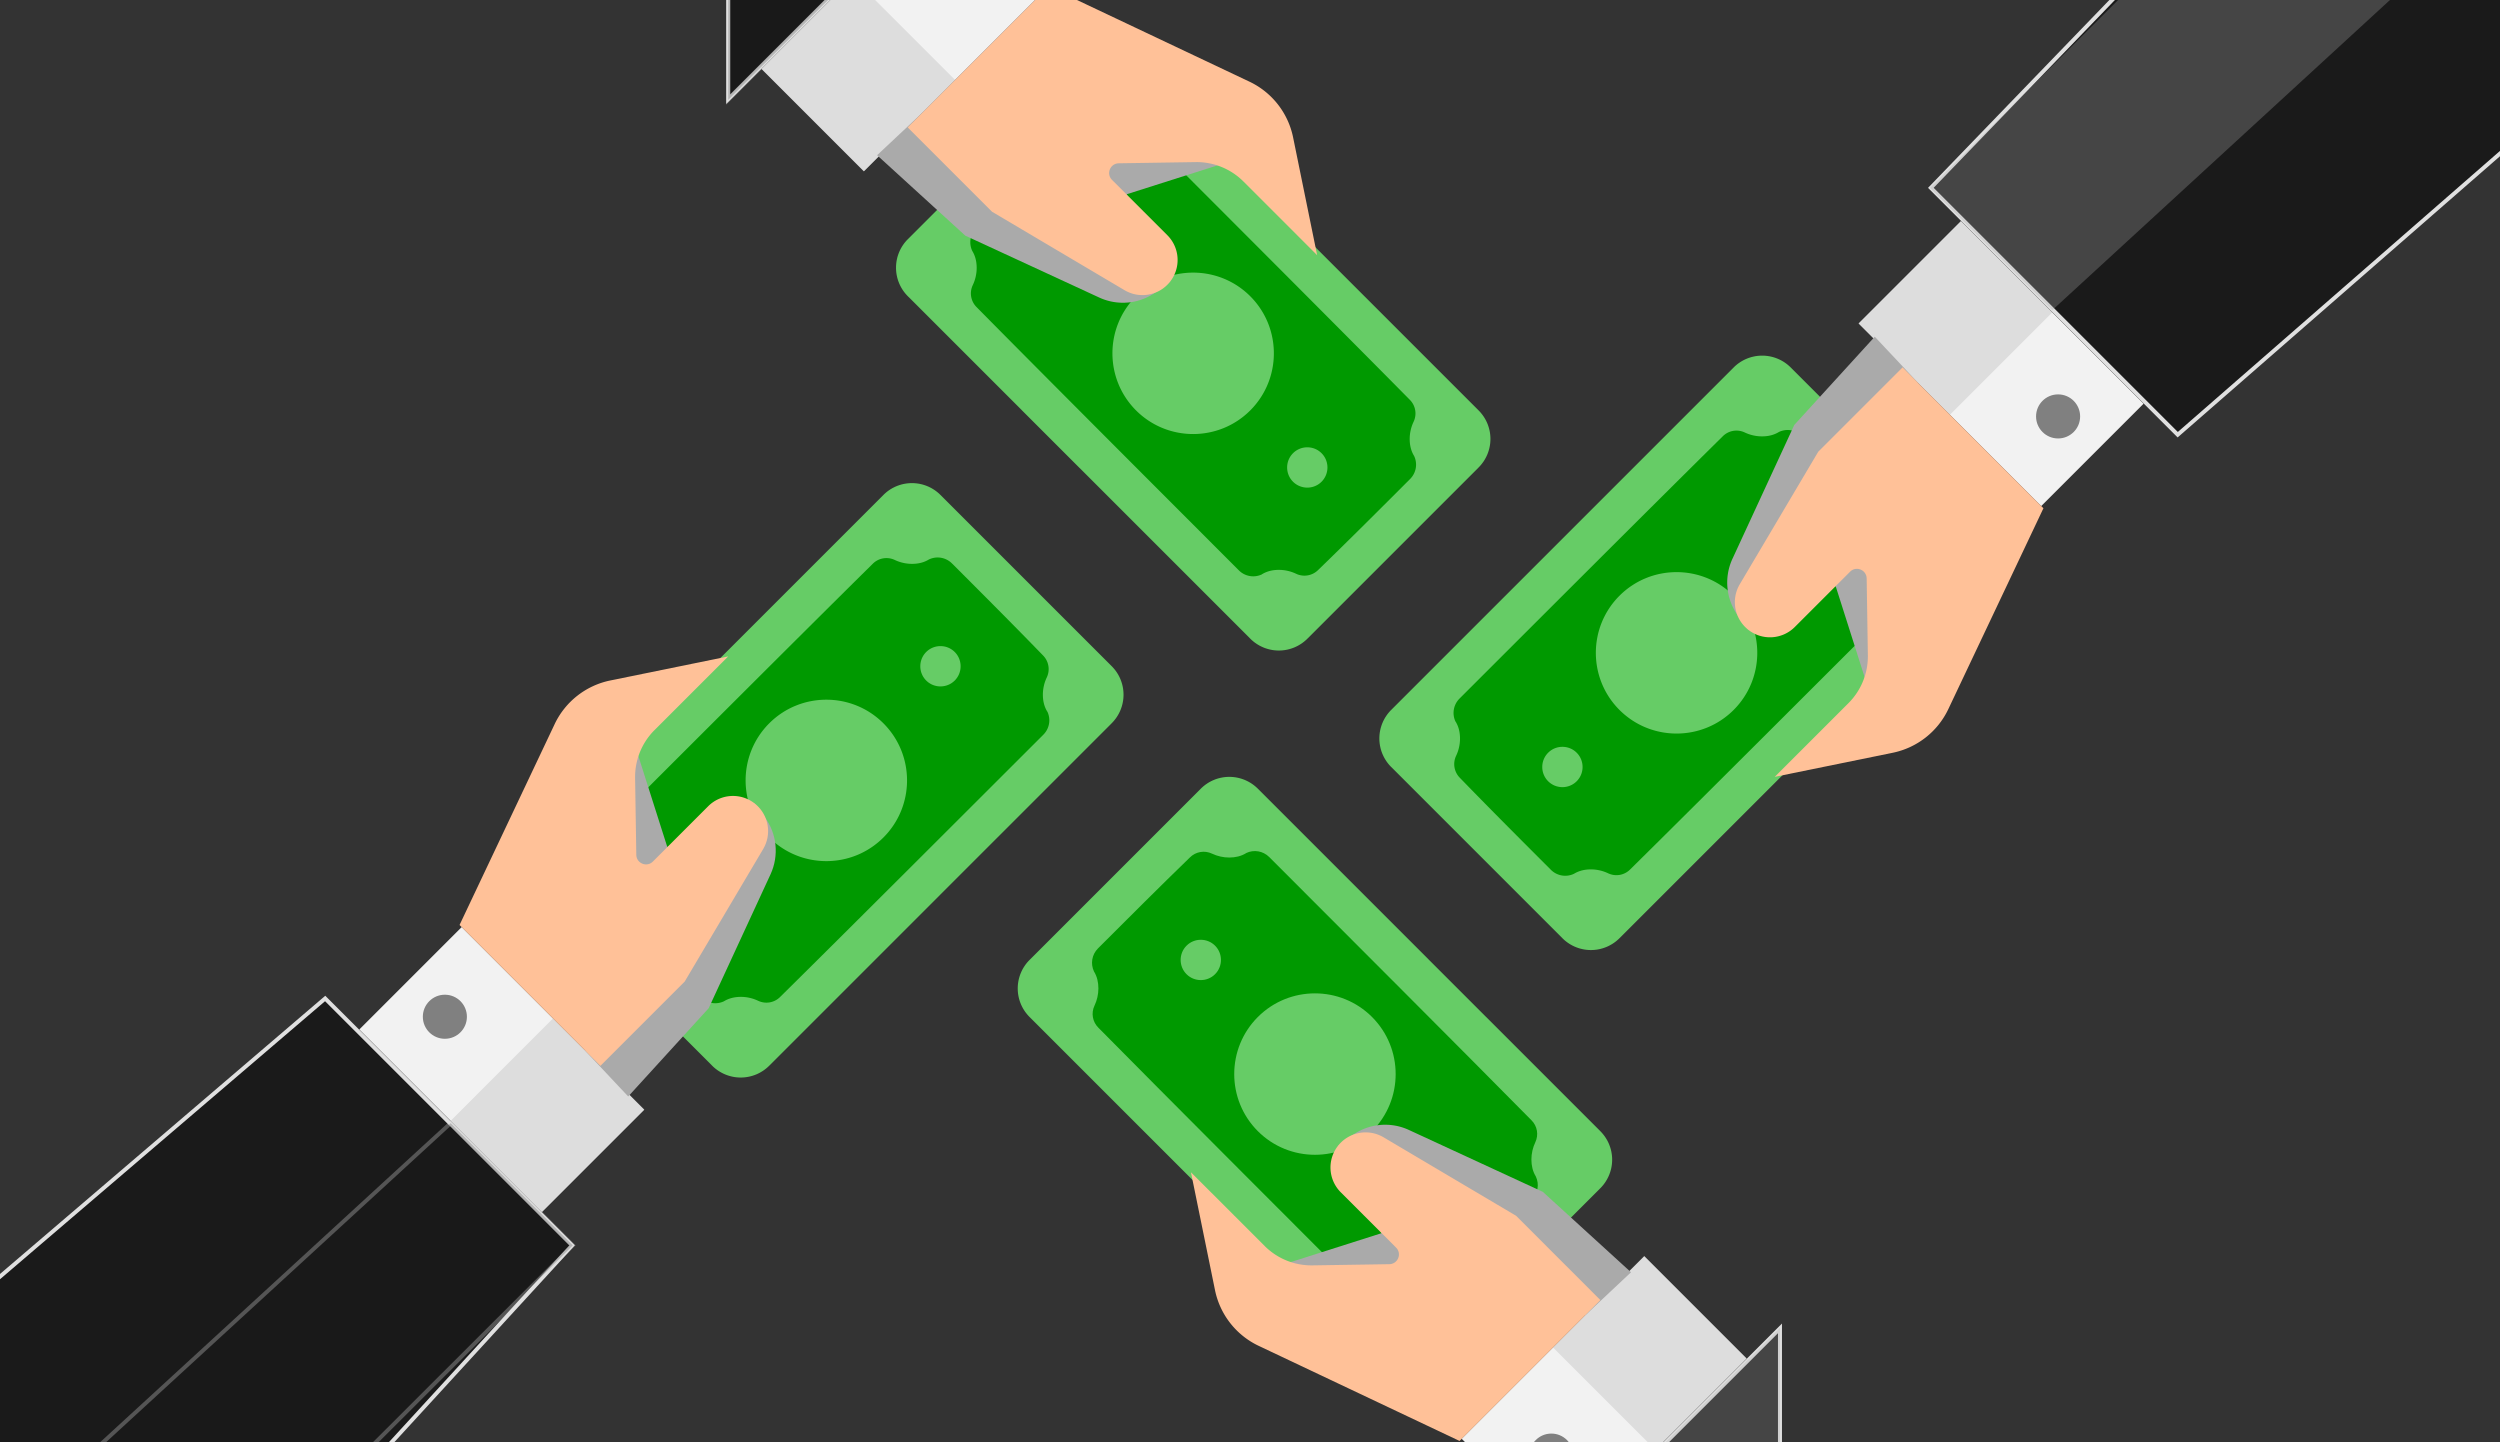 <svg xmlns="http://www.w3.org/2000/svg" viewBox="0 0 312 180"><rect x="0" y="0" width="312" height="180" fill="#333333" stroke="none"/><defs><style>.cls-1,.cls-2{fill:#aaa}.cls-1,.cls-2,.cls-3,.cls-4,.cls-5,.cls-6,.cls-7{stroke-width:0}.cls-1,.cls-2,.cls-8{mix-blend-mode:multiply}.cls-8,.cls-9{fill:#1a1a1a;stroke:#e0e0e0;stroke-miterlimit:10;stroke-width:.5px}.cls-2,.cls-8{opacity:.3}.cls-3,.cls-4{fill:#6c6;fill-rule:evenodd}.cls-4{fill:#090}.cls-5{fill:#f2f2f2}.cls-6{fill:gray}.cls-7{fill:#ffc198}</style></defs><g style="isolation:isolate"><g id="_圖層_1"><path d="m195.19 192.335-12.778-12.777 22.79-22.79 12.777 12.777z" class="cls-5"/><path d="M206.588 180.936 193.81 168.16l11.399-11.399 12.777 12.778z" class="cls-2"/><circle cx="193.61" cy="181.66" r="2.75" class="cls-6"/><path d="m222.14 196.3-30.81.29 30.81-30.81z" class="cls-9"/><path d="m222.14 196.2-15.26-15.26 15.26-15.26z" class="cls-2"/><path d="M199.72 148.29a5.03 5.03 0 0 0 0-7.12l-42.74-42.74a5.03 5.03 0 0 0-7.12 0l-21.37 21.37a5.03 5.03 0 0 0 0 7.12l42.74 42.74a5.03 5.03 0 0 0 7.12 0z" class="cls-3"/><path d="M155.52 106.47c-.63.39-1.36.55-2.11.55s-1.48-.17-2.14-.48c-.93-.45-2.04-.26-2.77.47-3.86 3.74-7.68 7.56-11.48 11.36-.75.76-.95 1.9-.49 2.87.39.63.55 1.36.55 2.11s-.17 1.48-.48 2.14c-.45.93-.26 2.04.48 2.77 8.17 8.28 24.51 24.62 32.73 32.85.76.75 1.9.95 2.87.49.63-.39 1.36-.55 2.11-.55s1.48.17 2.14.48c.93.45 2.04.26 2.77-.48 3.86-3.74 7.68-7.56 11.48-11.36.75-.76.95-1.9.49-2.87-.39-.63-.55-1.36-.55-2.11s.17-1.48.48-2.14c.45-.93.26-2.04-.48-2.77-8.17-8.28-24.51-24.62-32.73-32.85-.76-.75-1.9-.95-2.87-.49Zm24.61 40.04c.98.98.98 2.58 0 3.56s-2.58.98-3.56 0-.98-2.58 0-3.56 2.58-.98 3.56 0m-8.9-19.59c3.93 3.93 3.93 10.32 0 14.25s-10.32 3.93-14.25 0-3.93-10.32 0-14.25 10.32-3.93 14.25 0m-19.59-8.9c.98.98.98 2.58 0 3.56s-2.58.98-3.56 0-.98-2.58 0-3.56 2.58-.98 3.56 0" class="cls-4"/><path d="m166.97 143.01 1.72-1.27a7.05 7.05 0 0 1 7.12-.73l16.73 7.73 11.01 10.04-5.69 5.34-37.73-6.31 12.29-3.91z" class="cls-1"/><path d="m182.15 179.83-25.07-11.87a9.88 9.88 0 0 1-5.45-6.96l-3-14.7 9.2 9.2a8.27 8.27 0 0 0 5.96 2.42l9.6-.15c1.07-.02 1.6-1.31.84-2.07l-6.9-6.9a4.373 4.373 0 0 1-.35-5.8 4.385 4.385 0 0 1 5.68-1.07l16.55 9.8 10.52 10.52" class="cls-7"/><path d="m267.52 50.38-12.778 12.778-22.79-22.79 12.777-12.777z" class="cls-5"/><path d="m256.124 38.988-12.777 12.778-11.399-11.399 12.778-12.777z" class="cls-2"/><circle cx="256.85" cy="51.97" r="2.75" class="cls-6"/><path d="M315.18-2.37v18.76l-43.4 37.86-30.81-30.81 25.19-26.1z" class="cls-9"/><path d="m299.79-1.4-43.66 40.1-15.26-15.26 25.29-25.26z" class="cls-2"/><path d="M223.48 45.86a5.03 5.03 0 0 0-7.12 0L173.62 88.6a5.03 5.03 0 0 0 0 7.12l21.37 21.37a5.03 5.03 0 0 0 7.12 0l42.74-42.74a5.03 5.03 0 0 0 0-7.12z" class="cls-3"/><path d="M181.66 90.06c.39.63.55 1.36.55 2.11s-.17 1.48-.48 2.14c-.45.93-.26 2.04.47 2.77 3.74 3.86 7.56 7.68 11.36 11.48.76.75 1.9.95 2.87.49.63-.39 1.36-.55 2.11-.55s1.48.17 2.14.48c.93.45 2.04.26 2.77-.48 8.28-8.17 24.62-24.51 32.85-32.73.75-.76.95-1.9.49-2.87-.39-.63-.55-1.36-.55-2.11s.17-1.48.48-2.14c.45-.93.26-2.04-.48-2.77-3.74-3.86-7.56-7.68-11.36-11.48-.76-.75-1.9-.95-2.87-.49-.63.39-1.36.55-2.11.55s-1.48-.17-2.14-.48a2.41 2.41 0 0 0-2.77.48c-8.28 8.17-24.62 24.51-32.85 32.73-.75.76-.95 1.9-.49 2.87Zm40.04-24.61c.98-.98 2.58-.98 3.56 0s.98 2.58 0 3.56-2.58.98-3.56 0-.98-2.58 0-3.56m-19.59 8.9c3.93-3.93 10.32-3.93 14.25 0s3.93 10.32 0 14.25-10.32 3.93-14.25 0-3.93-10.32 0-14.25m-8.9 19.59c.98-.98 2.58-.98 3.56 0s.98 2.58 0 3.56-2.58.98-3.56 0-.98-2.58 0-3.56" class="cls-4"/><path d="m218.2 78.6-1.27-1.72a7.05 7.05 0 0 1-.73-7.12l7.73-16.73 10.04-11.01 5.34 5.69L233 85.44l-3.91-12.29z" class="cls-1"/><path d="M255.02 63.43 243.15 88.5a9.88 9.88 0 0 1-6.96 5.45l-14.7 3 9.2-9.2a8.27 8.27 0 0 0 2.42-5.96l-.15-9.6c-.02-1.07-1.31-1.6-2.07-.84l-6.9 6.9a4.373 4.373 0 0 1-5.8.35 4.385 4.385 0 0 1-1.07-5.68l9.8-16.55 10.52-10.52" class="cls-7"/><path d="m44.837 128.48 12.777-12.778 22.79 22.79-12.777 12.777z" class="cls-5"/><path d="M56.237 139.879 69.015 127.1l11.398 11.4-12.777 12.777z" class="cls-2"/><circle cx="55.52" cy="126.89" r="2.75" class="cls-6"/><path d="M-2.36 182.33v-20.99l42.94-36.73 30.81 30.81L46.2 182.9z" class="cls-9"/><path d="m12.57 180.26 43.67-40.09 15.25 15.25-25.29 25.26z" class="cls-8"/><path d="M88.88 133a5.03 5.03 0 0 0 7.12 0l42.74-42.74a5.03 5.03 0 0 0 0-7.12l-21.37-21.37a5.03 5.03 0 0 0-7.12 0l-42.74 42.74a5.03 5.03 0 0 0 0 7.12z" class="cls-3"/><path d="M130.7 88.81c-.39-.63-.55-1.36-.55-2.11s.17-1.48.48-2.14c.45-.93.26-2.04-.47-2.77-3.74-3.86-7.56-7.68-11.36-11.48-.76-.75-1.9-.95-2.87-.49-.63.39-1.36.55-2.11.55s-1.48-.17-2.14-.48a2.41 2.41 0 0 0-2.77.48c-8.28 8.17-24.62 24.51-32.85 32.73-.75.76-.95 1.9-.49 2.87.39.63.55 1.36.55 2.11s-.17 1.48-.48 2.14c-.45.93-.26 2.04.48 2.77 3.74 3.86 7.56 7.68 11.36 11.48.76.75 1.9.95 2.87.49.63-.39 1.36-.55 2.11-.55s1.48.17 2.14.48c.93.45 2.04.26 2.77-.48 8.28-8.17 24.62-24.51 32.85-32.73.75-.76.95-1.9.49-2.87Zm-40.04 24.61c-.98.98-2.58.98-3.56 0s-.98-2.58 0-3.56 2.58-.98 3.56 0 .98 2.58 0 3.56m19.59-8.9c-3.93 3.93-10.32 3.93-14.25 0s-3.93-10.32 0-14.25 10.32-3.93 14.25 0 3.93 10.32 0 14.25m8.9-19.59c-.98.98-2.58.98-3.56 0s-.98-2.58 0-3.56 2.58-.98 3.56 0 .98 2.58 0 3.56" class="cls-4"/><path d="m94.17 100.26 1.27 1.72c1.52 2.06 1.8 4.79.73 7.12l-7.73 16.73-10.04 11.01-5.34-5.69 6.31-37.73 3.91 12.29z" class="cls-1"/><path d="m57.35 115.44 11.87-25.07a9.88 9.88 0 0 1 6.96-5.45l14.7-3-9.2 9.2a8.27 8.27 0 0 0-2.42 5.96l.15 9.6c.02 1.07 1.31 1.6 2.07.84l6.9-6.9a4.373 4.373 0 0 1 5.8-.35 4.385 4.385 0 0 1 1.07 5.68l-9.8 16.55-10.52 10.52" class="cls-7"/><path d="m117.827-14.19 12.777 12.778-22.79 22.79L95.036 8.601z" class="cls-5"/><path d="m106.426-2.79 12.778 12.777-11.399 11.399L95.028 8.608z" class="cls-2"/><path d="m90.88-18.15 30.81-.29-30.81 30.81z" class="cls-9"/><path d="m90.88-18.05 15.25 15.26-15.25 15.26z" class="cls-8"/><path d="M113.3 29.85a5.03 5.03 0 0 0 0 7.12l42.74 42.74a5.03 5.03 0 0 0 7.12 0l21.37-21.37a5.03 5.03 0 0 0 0-7.12L141.79 8.48a5.03 5.03 0 0 0-7.12 0z" class="cls-3"/><path d="M157.49 71.67c.63-.39 1.36-.55 2.11-.55s1.48.17 2.14.48c.93.45 2.04.26 2.77-.47 3.86-3.74 7.68-7.56 11.48-11.36.75-.76.95-1.9.49-2.87-.39-.63-.55-1.36-.55-2.11s.17-1.48.48-2.14c.45-.93.26-2.04-.48-2.77-8.17-8.28-24.51-24.62-32.73-32.85-.76-.75-1.9-.95-2.87-.49-.63.39-1.36.55-2.11.55s-1.48-.17-2.14-.48a2.41 2.41 0 0 0-2.77.48c-3.86 3.74-7.68 7.56-11.48 11.36-.75.76-.95 1.9-.49 2.87.39.63.55 1.36.55 2.11s-.17 1.48-.48 2.14c-.45.93-.26 2.04.48 2.77 8.17 8.28 24.51 24.62 32.73 32.85.76.75 1.9.95 2.87.49Zm-24.61-40.04c-.98-.98-.98-2.58 0-3.56s2.58-.98 3.56 0 .98 2.58 0 3.56-2.58.98-3.56 0m8.9 19.59c-3.93-3.93-3.93-10.32 0-14.25s10.32-3.93 14.25 0 3.93 10.32 0 14.25-10.32 3.93-14.25 0m19.59 8.9c-.98-.98-.98-2.58 0-3.56s2.58-.98 3.56 0 .98 2.58 0 3.56-2.58.98-3.56 0" class="cls-4"/><path d="m146.04 35.14-1.72 1.27a7.05 7.05 0 0 1-7.12.73l-16.73-7.73-11.01-10.04 5.69-5.34 37.73 6.31-12.29 3.91z" class="cls-1"/><path d="m130.86-1.68 25.07 11.87a9.88 9.88 0 0 1 5.45 6.96l3 14.7-9.2-9.2a8.27 8.27 0 0 0-5.96-2.42l-9.6.15c-1.07.02-1.6 1.31-.84 2.07l6.9 6.9a4.373 4.373 0 0 1 .35 5.8 4.385 4.385 0 0 1-5.68 1.07l-16.55-9.8-10.52-10.52" class="cls-7"/></g></g></svg>
